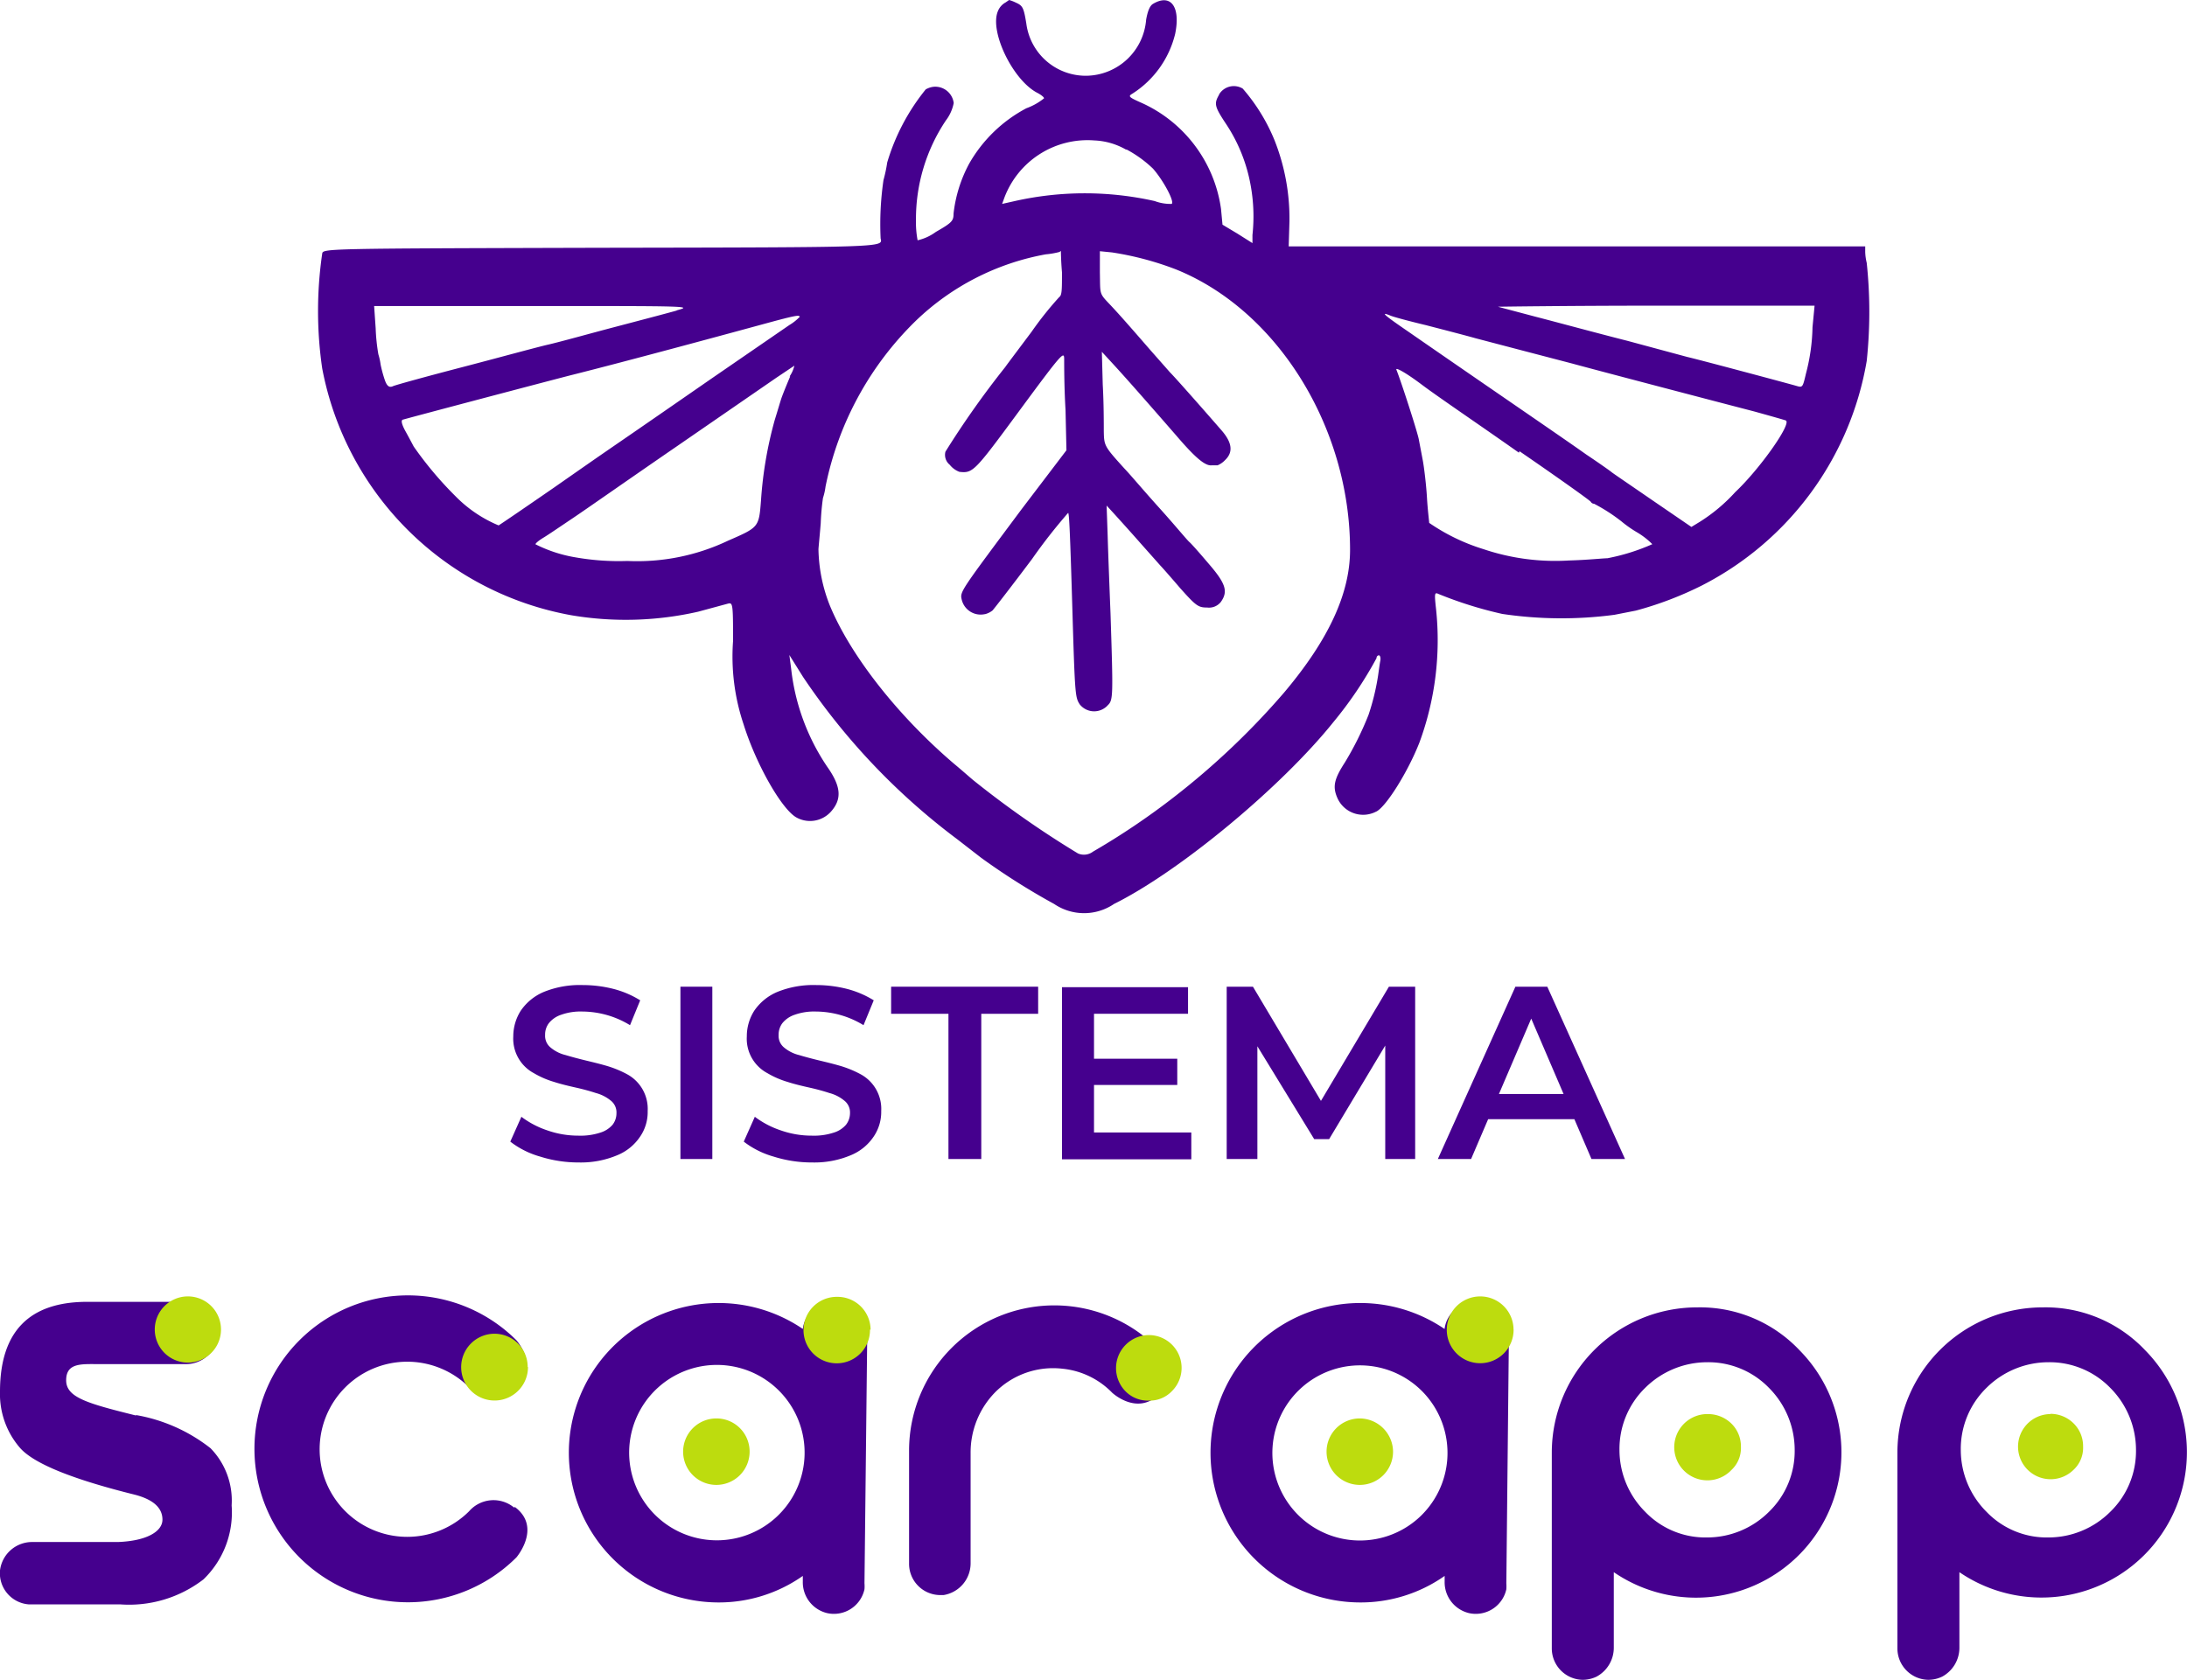 <svg id="Capa_2" data-name="Capa 2" xmlns="http://www.w3.org/2000/svg" viewBox="0 0 666.39 512"><defs><style>.cls-1{fill:#45008e;}.cls-2{fill:#bddc0e;}</style></defs><path class="cls-1" d="M306.43.73a5.24,5.24,0,0,0-2.37,2.69c-2.6,6.21,4.56,21,12,24.87,1.14.59,2.14,1.37,2.05,1.69A18.65,18.65,0,0,1,312.73,33a43.43,43.43,0,0,0-17.34,16.74,41.72,41.72,0,0,0-4.84,15.38c0,2.19-.45,2.74-5.38,5.56a15,15,0,0,1-5.57,2.56,29.56,29.56,0,0,1-.5-6.3,54,54,0,0,1,9.13-30.25,12.67,12.67,0,0,0,2.37-5.29,5.66,5.66,0,0,0-6.3-4.93,6.38,6.38,0,0,0-2.23.78,64.38,64.38,0,0,0-11.73,22.26,44.89,44.89,0,0,1-1.14,5.39,92.89,92.89,0,0,0-.87,17.79c.64,2.69,2,2.69-85,2.83-84.19.23-84.92.23-85.15,1.78a121.1,121.1,0,0,0,0,35,94.23,94.23,0,0,0,76,75.24,99.51,99.51,0,0,0,38.52-1.09l9.12-2.47c1.46-.36,1.55,0,1.55,11.37a64.81,64.81,0,0,0,3.2,25.41c3.78,12.09,11.4,25.51,15.92,28.29a8.54,8.54,0,0,0,10.68-1.64c3.42-3.83,3.15-7.67-1.1-13.69a66.43,66.43,0,0,1-11-29.89l-.55-4.19,4.16,6.66a202.68,202.68,0,0,0,47,49.5l7.3,5.66a209.47,209.47,0,0,0,22.22,14.06,16.24,16.24,0,0,0,18.25,0c20.12-10,51.06-35.73,66.85-55.44a119.72,119.72,0,0,0,13.14-19.49.82.82,0,0,1,.68-.86h0c.41,0,.64.77.46,1.69s-.46,3.05-.68,4.56A71.64,71.64,0,0,1,417,217.88a96.09,96.09,0,0,1-7.21,14.51c-3.24,5-3.79,7.34-2.33,10.72a8.57,8.57,0,0,0,11.22,4.56l.78-.36c3.06-1.69,9.58-12.14,13.05-21a90.2,90.2,0,0,0,5.06-40.7c-.54-4.83-.45-5.15.78-4.56a121.74,121.74,0,0,0,19.39,6.07,122.3,122.3,0,0,0,34.18.27l6.52-1.28a105.8,105.8,0,0,0,20.13-7.66A94.66,94.66,0,0,0,568.8,110a142.21,142.21,0,0,0,0-29.89,15.9,15.9,0,0,1-.46-3.29V75.1H392.67l.23-7.52a64.72,64.72,0,0,0-4.56-24.87A56.48,56.48,0,0,0,378.66,27a5.24,5.24,0,0,0-7.2,1.78.41.41,0,0,0,0,.09h0C369.9,31.62,370,32.4,373.73,38a49.54,49.54,0,0,1,7.35,18.48,52.71,52.71,0,0,1,.55,15.15v2.47l-4.56-2.88-4.57-2.74-.45-4.79a41.78,41.78,0,0,0-24.64-32.53c-3.47-1.55-3.7-1.83-2.38-2.6a30,30,0,0,0,13.05-18.25c1.69-8.22-1.32-12.37-6.75-9.13-1,.59-1.64,2.24-2.1,4.84A18.53,18.53,0,0,1,331,23.09,18.26,18.26,0,0,1,312.73,7.21c-.78-4.84-1.1-5.48-3.15-6.39a11.88,11.88,0,0,0-2.1-.82ZM343.3,45.58a36.19,36.19,0,0,1,8,5.8c3,3.37,6.61,9.9,5.74,10.77a13.77,13.77,0,0,1-5.2-.87,97.25,97.25,0,0,0-42.61,0l-3.88.87.68-1.87A27.06,27.06,0,0,1,333.4,42.8a21.09,21.09,0,0,1,9.67,2.78ZM323.59,83c0,5.21,0,7-.82,7.53a104.76,104.76,0,0,0-8.44,10.59c-4.06,5.43-7.72,10.27-8,10.72a275.22,275.22,0,0,0-18.25,25.83,3.88,3.88,0,0,0,1.32,4,6.84,6.84,0,0,0,2.92,2.14c4.16.46,4.57,0,18.25-18.57s13.69-18.25,13.69-15.51c0,1.64,0,8.44.41,15.19l.28,12.32-13.69,18c-18.25,24.51-18.8,25.1-18.25,27.38a5.92,5.92,0,0,0,7,4.58l.1,0a6,6,0,0,0,2.32-1.14c.69-.77,6.16-7.84,12.05-15.69a165.59,165.59,0,0,1,11-14.06c.31.32.59,6.26,1.27,29.21.78,26.32.87,27,2.24,29.15a5.6,5.6,0,0,0,7.88.92h0a4.06,4.06,0,0,0,.64-.6c1.69-1.59,1.69-2.6.87-28-.32-8-.73-18.71-.87-23.77l-.32-9.13,2.47,2.7c1.36,1.5,4.92,5.43,7.84,8.76l6.12,6.89c.45.45,3.15,3.51,6,6.84,4.84,5.43,5.52,5.89,8.21,5.89a4.59,4.59,0,0,0,4.16-1.69c2.28-3.2,1.5-5.61-3.56-11.5-2.6-3.06-5.3-6.16-6-6.75s-4.56-5.3-9.13-10.36-9.12-10.45-10.54-11.91c-6.29-6.93-6.34-7.07-6.43-11.54,0-2.28,0-8.72-.32-14.19l-.27-10,3.19,3.47c3.7,4,10.54,11.77,19.44,22,5.93,6.93,8.9,9.4,10.9,9.12h1.74a6.71,6.71,0,0,0,2.28-1.59c2.55-2.42,2.14-5.39-1.14-9.13-6.75-7.76-14.51-16.52-15.61-17.57l-6.11-6.93c-6.94-8-10-11.45-12.78-14.37s-2.37-2.88-2.51-9.13V76.57l3.65.36a93.34,93.34,0,0,1,19.58,5.2c30.84,12.46,53,48.14,53,85.46,0,13.24-6.48,27.38-20.21,43.63a230.69,230.69,0,0,1-33.31,31.62,221,221,0,0,1-24.82,16.74,4.57,4.57,0,0,1-4.56.55,295.84,295.84,0,0,1-31.94-22.36c-1.1-.91-3.61-3.15-5.71-4.88-17.66-15.06-31.94-33.58-38.05-48.55a48.59,48.59,0,0,1-3.38-16.88c0-.46.37-4,.69-8a72.87,72.87,0,0,1,.68-7.66,18.73,18.73,0,0,0,.78-3.47A97.42,97.42,0,0,1,279,97.83a76.77,76.77,0,0,1,39.65-20.31,24.77,24.77,0,0,0,4.2-.73l.41-.32S323.27,79.26,323.59,83ZM206.28,94.63c-2.74.78-11.18,3-18.8,5s-16.75,4.56-20.35,5.38-15.38,4.06-26.1,6.85-20.35,5.43-21.27,5.84-1.77.36-2.55-2a39.29,39.29,0,0,1-1.23-4.56,19.05,19.05,0,0,0-.69-3.15,58,58,0,0,1-.82-7.89L114,93.27h48.59c48.32,0,48.5,0,43.48,1.36Zm346,5.11a59.3,59.3,0,0,1-2,14.15c-1,4.24-1,4.29-3,3.7s-30.16-8.13-33.08-8.77l-18.25-4.92c-9.54-2.42-22.13-5.84-28-7.35l-11.54-3.06c-.37,0,21.12-.32,47.91-.32h48.59ZM435,99.24c5.29,1.37,11.82,3.06,14.55,3.84l14.6,3.83,15,3.92c5.48,1.51,38.24,10.13,55.3,14.56,5.07,1.41,9.45,2.64,9.72,2.78,1.78,1-8,14.83-15.42,21.81a51.9,51.9,0,0,1-10.91,9.13l-2.46,1.5-12-8.21c-6.62-4.56-12.14-8.3-12.37-8.53s-3.7-2.69-7.67-5.34C477,134,453.86,118.22,429,101c-7.3-5-8.54-6.11-5.39-4.83.73.36,5.8,1.73,11.14,3ZM243.78,96.46a14.81,14.81,0,0,1-3.24,2.6l-23.27,16c-11,7.62-24,16.61-28.79,19.89-8.3,5.71-10.36,7.17-19.71,13.69-7.39,5.11-16,11-16.84,11.5a39.76,39.76,0,0,1-13.14-8.9,109.64,109.64,0,0,1-12.73-15.14c-.32-.6-1.37-2.61-2.46-4.57s-1.51-3.37-.91-3.6,38.87-10.36,50.83-13.46c18.25-4.57,50.6-13.37,60.64-16.11,7.75-2.1,9.44-2.42,9.44-1.87Zm-3,18.25c-1.69,4-2.51,6.11-2.83,7.12S237,125,236.07,128a120.9,120.9,0,0,0-4.19,24.55c-.64,8.16-.64,8.16-10,12.23a64.45,64.45,0,0,1-30.71,6.2,76.18,76.18,0,0,1-15.74-1.09,42.39,42.39,0,0,1-12.27-4c0-.32,1.14-1.24,2.51-2.06s5.38-3.56,9.12-6.07,17.75-12.32,31.49-21.76l30.25-20.85,5.52-3.7a9.73,9.73,0,0,1-1.46,3.29ZM463,137.53c11.82,8.12,21.63,15.1,21.72,15.42a1.19,1.19,0,0,0,1,.59,53.52,53.52,0,0,1,8.35,5.38,35.15,35.15,0,0,0,4.83,3.38,23.2,23.2,0,0,1,4.57,3.56,62.71,62.71,0,0,1-13.69,4.29c-1.19,0-6.39.55-11.68.68a68.4,68.4,0,0,1-26.1-3.46,60.37,60.37,0,0,1-16.52-8c0-.41-.46-3.93-.68-7.76s-.87-9.13-1.24-11.13-1-5.25-1.23-6.48c-.32-2-5.29-17.43-6.84-21.31-.37-.87,2.78.82,7.75,4.56s18,12.55,29.57,20.72Z"/><path class="cls-1" d="M156.63,459.48a9.86,9.86,0,0,0-13.69,1.14h0a26.69,26.69,0,1,1,0-37.78h0a10.31,10.31,0,0,0,14.42,0c7.08-6.48,0-14.33,0-14.33h0a46.77,46.77,0,1,0,0,66.17h0s7.81-9.13-.45-15.34"/><path class="cls-2" d="M160.88,416.64a10.18,10.18,0,1,1-10.22-10.13h0a10.13,10.13,0,0,1,10.13,10.13h0"/><path class="cls-2" d="M228.41,442.46a10.13,10.13,0,1,1-10.13-10.13h0a10.09,10.09,0,0,1,10.13,10v.09h0"/><path class="cls-1" d="M264.27,405.14a8.25,8.25,0,0,0-2.1-4.93,11.94,11.94,0,0,0-8.07-2.78h-1a9.68,9.68,0,0,0-6.16,2.55,9.12,9.12,0,0,0-2.32,5.07,45.63,45.63,0,1,0-26.2,83.36,44.47,44.47,0,0,0,26.2-8.08v1.74a9.65,9.65,0,0,0,7.52,9.62,9.52,9.52,0,0,0,11.27-7.3,11.06,11.06,0,0,0,0-1.82ZM236,462.9A26.73,26.73,0,1,1,245.11,441,26.73,26.73,0,0,1,236,462.9"/><path class="cls-2" d="M265.09,405.27a10.13,10.13,0,1,1-10.22-10h.28a10.07,10.07,0,0,1,10.12,10h0"/><path class="cls-1" d="M352.47,410.75h0A44.26,44.26,0,0,0,277,442v34.45a9.53,9.53,0,0,0,9.13,9.71h1.41a9.8,9.8,0,0,0,8.21-9.67V442.78a26.19,26.19,0,0,1,7.31-18.25,24.86,24.86,0,0,1,20.71-7.35,24.48,24.48,0,0,1,15.1,7.3h0s7.44,7,14.1.69a9.12,9.12,0,0,0,.74-12.89,9.22,9.22,0,0,0-1.38-1.26"/><path class="cls-2" d="M350,406.92A10.08,10.08,0,0,0,342.89,424,9.55,9.55,0,0,0,350,426.9a9.35,9.35,0,0,0,7.07-2.87A10,10,0,0,0,350,406.92"/><path class="cls-1" d="M517.1,398.48a44.29,44.29,0,0,0-44.26,44.21v59.64a9.58,9.58,0,0,0,9.4,9.67,9.81,9.81,0,0,0,4.29-1,10,10,0,0,0,5.2-8.76V479.19a44.3,44.3,0,0,0,56.53-67.71,41.71,41.71,0,0,0-31.16-13M539,460.8a26.67,26.67,0,0,1-18.89,7.81,25.42,25.42,0,0,1-18.8-7.81,26.67,26.67,0,0,1-7.85-18.89A26,26,0,0,1,501.31,423a26.86,26.86,0,0,1,18.89-7.8A25.77,25.77,0,0,1,539,423a26.82,26.82,0,0,1,7.85,18.93A25.77,25.77,0,0,1,539,460.8"/><path class="cls-2" d="M520.48,431a10.1,10.1,0,1,0,6.66,17.48c.14-.14.28-.27.41-.41a9.14,9.14,0,0,0,2.92-7.07,9.74,9.74,0,0,0-2.92-7.12,10.21,10.21,0,0,0-7.07-2.88"/><path class="cls-1" d="M622.41,398.48a44.29,44.29,0,0,0-44.26,44.21v59.64a9.58,9.58,0,0,0,9.4,9.67,9.81,9.81,0,0,0,4.29-1,10,10,0,0,0,5.2-8.76V479.19a44.31,44.31,0,0,0,56.54-67.71,41.75,41.75,0,0,0-31.17-13M643,460.8a26.67,26.67,0,0,1-18.89,7.81,25.42,25.42,0,0,1-18.8-7.81,26.67,26.67,0,0,1-7.85-18.89A26,26,0,0,1,605.3,423a26.84,26.84,0,0,1,18.89-7.8A25.77,25.77,0,0,1,643,423a26.82,26.82,0,0,1,7.85,18.93A25.77,25.77,0,0,1,643,460.8"/><path class="cls-2" d="M624.74,431A9.93,9.93,0,1,0,631.81,448a9.14,9.14,0,0,0,2.92-7.07,9.74,9.74,0,0,0-2.92-7.12,10,10,0,0,0-7.07-2.88"/><path class="cls-1" d="M41.56,431.47c-14.83-3.7-21.4-5.48-21.4-10.77s4.56-4.93,9.53-4.93H56.61a9.67,9.67,0,0,0,9.77-9.35A9.48,9.48,0,0,0,57,396.79H26.59C8.84,396.79,0,405.91,0,424.16a25,25,0,0,0,6.11,17.16q6.26,7.13,34.91,14.24c5.65,1.46,8.48,4,8.48,7.62S44.66,469.7,35.85,470H10A9.85,9.85,0,0,0,0,478.65,9.53,9.53,0,0,0,8.7,489H36.58A37.1,37.1,0,0,0,62,481.38a28.34,28.34,0,0,0,8.58-22.54,22.8,22.8,0,0,0-6.43-17.43,50.74,50.74,0,0,0-22.82-10.13"/><path class="cls-2" d="M67.34,405.27a10.09,10.09,0,1,1,0-.09v.09h0"/><path class="cls-2" d="M424.47,442.46a10.13,10.13,0,1,1-10.13-10.13h0a10.22,10.22,0,0,1,10.13,10.13"/><path class="cls-1" d="M459.79,405.14a8.31,8.31,0,0,0-2.1-4.93,12,12,0,0,0-8.08-2.78h-.95A9.66,9.66,0,0,0,442.5,400a9.14,9.14,0,0,0-2.33,5.07A45.63,45.63,0,1,0,414,488.41a44.44,44.44,0,0,0,26.19-8.08v1.74a9.66,9.66,0,0,0,7.53,9.62,9.53,9.53,0,0,0,11.27-7.3,13.82,13.82,0,0,0,0-1.82ZM432,462.9a26.69,26.69,0,1,1,2.44-37.67l0,0A26.73,26.73,0,0,1,432,462.9h0"/><path class="cls-2" d="M461.2,405.27A10.18,10.18,0,1,1,451,395.14h0a10.14,10.14,0,0,1,10.18,10.09h0"/><path class="cls-1" d="M176.39,354.31a38.53,38.53,0,0,1-11.77-1.78,26.76,26.76,0,0,1-9.13-4.57l3.38-7.57a27.5,27.5,0,0,0,7.8,4.11,28.44,28.44,0,0,0,9.54,1.64,19.3,19.3,0,0,0,6.66-.91,8,8,0,0,0,3.79-2.42,5.71,5.71,0,0,0,1.18-3.51,4.56,4.56,0,0,0-1.73-3.84,12,12,0,0,0-4.56-2.32c-1.83-.6-3.84-1.15-6.07-1.65s-4.56-1.05-6.66-1.73a27.24,27.24,0,0,1-6.12-2.65,11.93,11.93,0,0,1-6.3-11.22,14.55,14.55,0,0,1,2.29-7.85,16,16,0,0,1,7-5.7,29.15,29.15,0,0,1,11.86-2.1,38.19,38.19,0,0,1,9.4,1.18,29.19,29.19,0,0,1,8.12,3.47l-3.1,7.58a28.11,28.11,0,0,0-14.46-4.16,17.66,17.66,0,0,0-6.57,1,8,8,0,0,0-3.7,2.55,5.71,5.71,0,0,0-1.14,3.61,4.57,4.57,0,0,0,1.69,3.83,11.16,11.16,0,0,0,4.56,2.28c1.82.55,3.88,1.1,6.11,1.64s4.57,1.1,6.71,1.74a32.36,32.36,0,0,1,6.07,2.55,12,12,0,0,1,6.11,11.14,13.19,13.19,0,0,1-2.28,7.75,15.34,15.34,0,0,1-7,5.71A28.53,28.53,0,0,1,176.39,354.31Z"/><path class="cls-1" d="M207.33,353.26V300.74h9.72v52.52Z"/><path class="cls-1" d="M247.53,354.31a38.55,38.55,0,0,1-11.78-1.78,26.81,26.81,0,0,1-9.12-4.57l3.37-7.57a27.56,27.56,0,0,0,7.81,4.11,28.38,28.38,0,0,0,9.53,1.64,19.27,19.27,0,0,0,6.66-.91,8,8,0,0,0,3.79-2.42A5.79,5.79,0,0,0,259,339.3a4.57,4.57,0,0,0-1.74-3.84,11.89,11.89,0,0,0-4.56-2.32c-1.82-.6-3.83-1.15-6.07-1.65s-4.56-1.05-6.66-1.73a27.17,27.17,0,0,1-6.11-2.65,11.89,11.89,0,0,1-6.3-11.22,14.46,14.46,0,0,1,2.28-7.85,16.05,16.05,0,0,1,7-5.7,29.23,29.23,0,0,1,11.87-2.1,38.25,38.25,0,0,1,9.4,1.18,29.45,29.45,0,0,1,8.12,3.47l-3.11,7.58a28.08,28.08,0,0,0-14.46-4.16,17.72,17.72,0,0,0-6.57,1,8.09,8.09,0,0,0-3.7,2.55,5.84,5.84,0,0,0-1.14,3.61,4.57,4.57,0,0,0,1.69,3.83,11.28,11.28,0,0,0,4.56,2.28c1.83.55,3.88,1.1,6.12,1.64s4.56,1.1,6.71,1.74a32.55,32.55,0,0,1,6.06,2.55,12,12,0,0,1,6.12,11.14,13.34,13.34,0,0,1-2.28,7.75,15.42,15.42,0,0,1-7,5.71A28.48,28.48,0,0,1,247.53,354.31Z"/><path class="cls-1" d="M289,353.26V309H271.53v-8.26h44.8V309H299v44.26Z"/><path class="cls-1" d="M333.35,345.18H363v8.17H323.59V300.88H362V309H333.35Zm-.73-22.49h26.1v8h-26Z"/><path class="cls-1" d="M373.78,353.26V300.74h8l22.82,38.33h-4.2l22.81-38.33h8v52.52h-9.12v-38h2.05L405,347.19h-4.56L380.9,315.25h2.23v38Z"/><path class="cls-1" d="M438.12,353.26l23.63-52.52h9.72l23.68,52.52H484.93l-20.3-47.32h3.88l-20.26,47.32ZM449,341.12l2.64-7.67H480l2.6,7.67Z"/></svg>